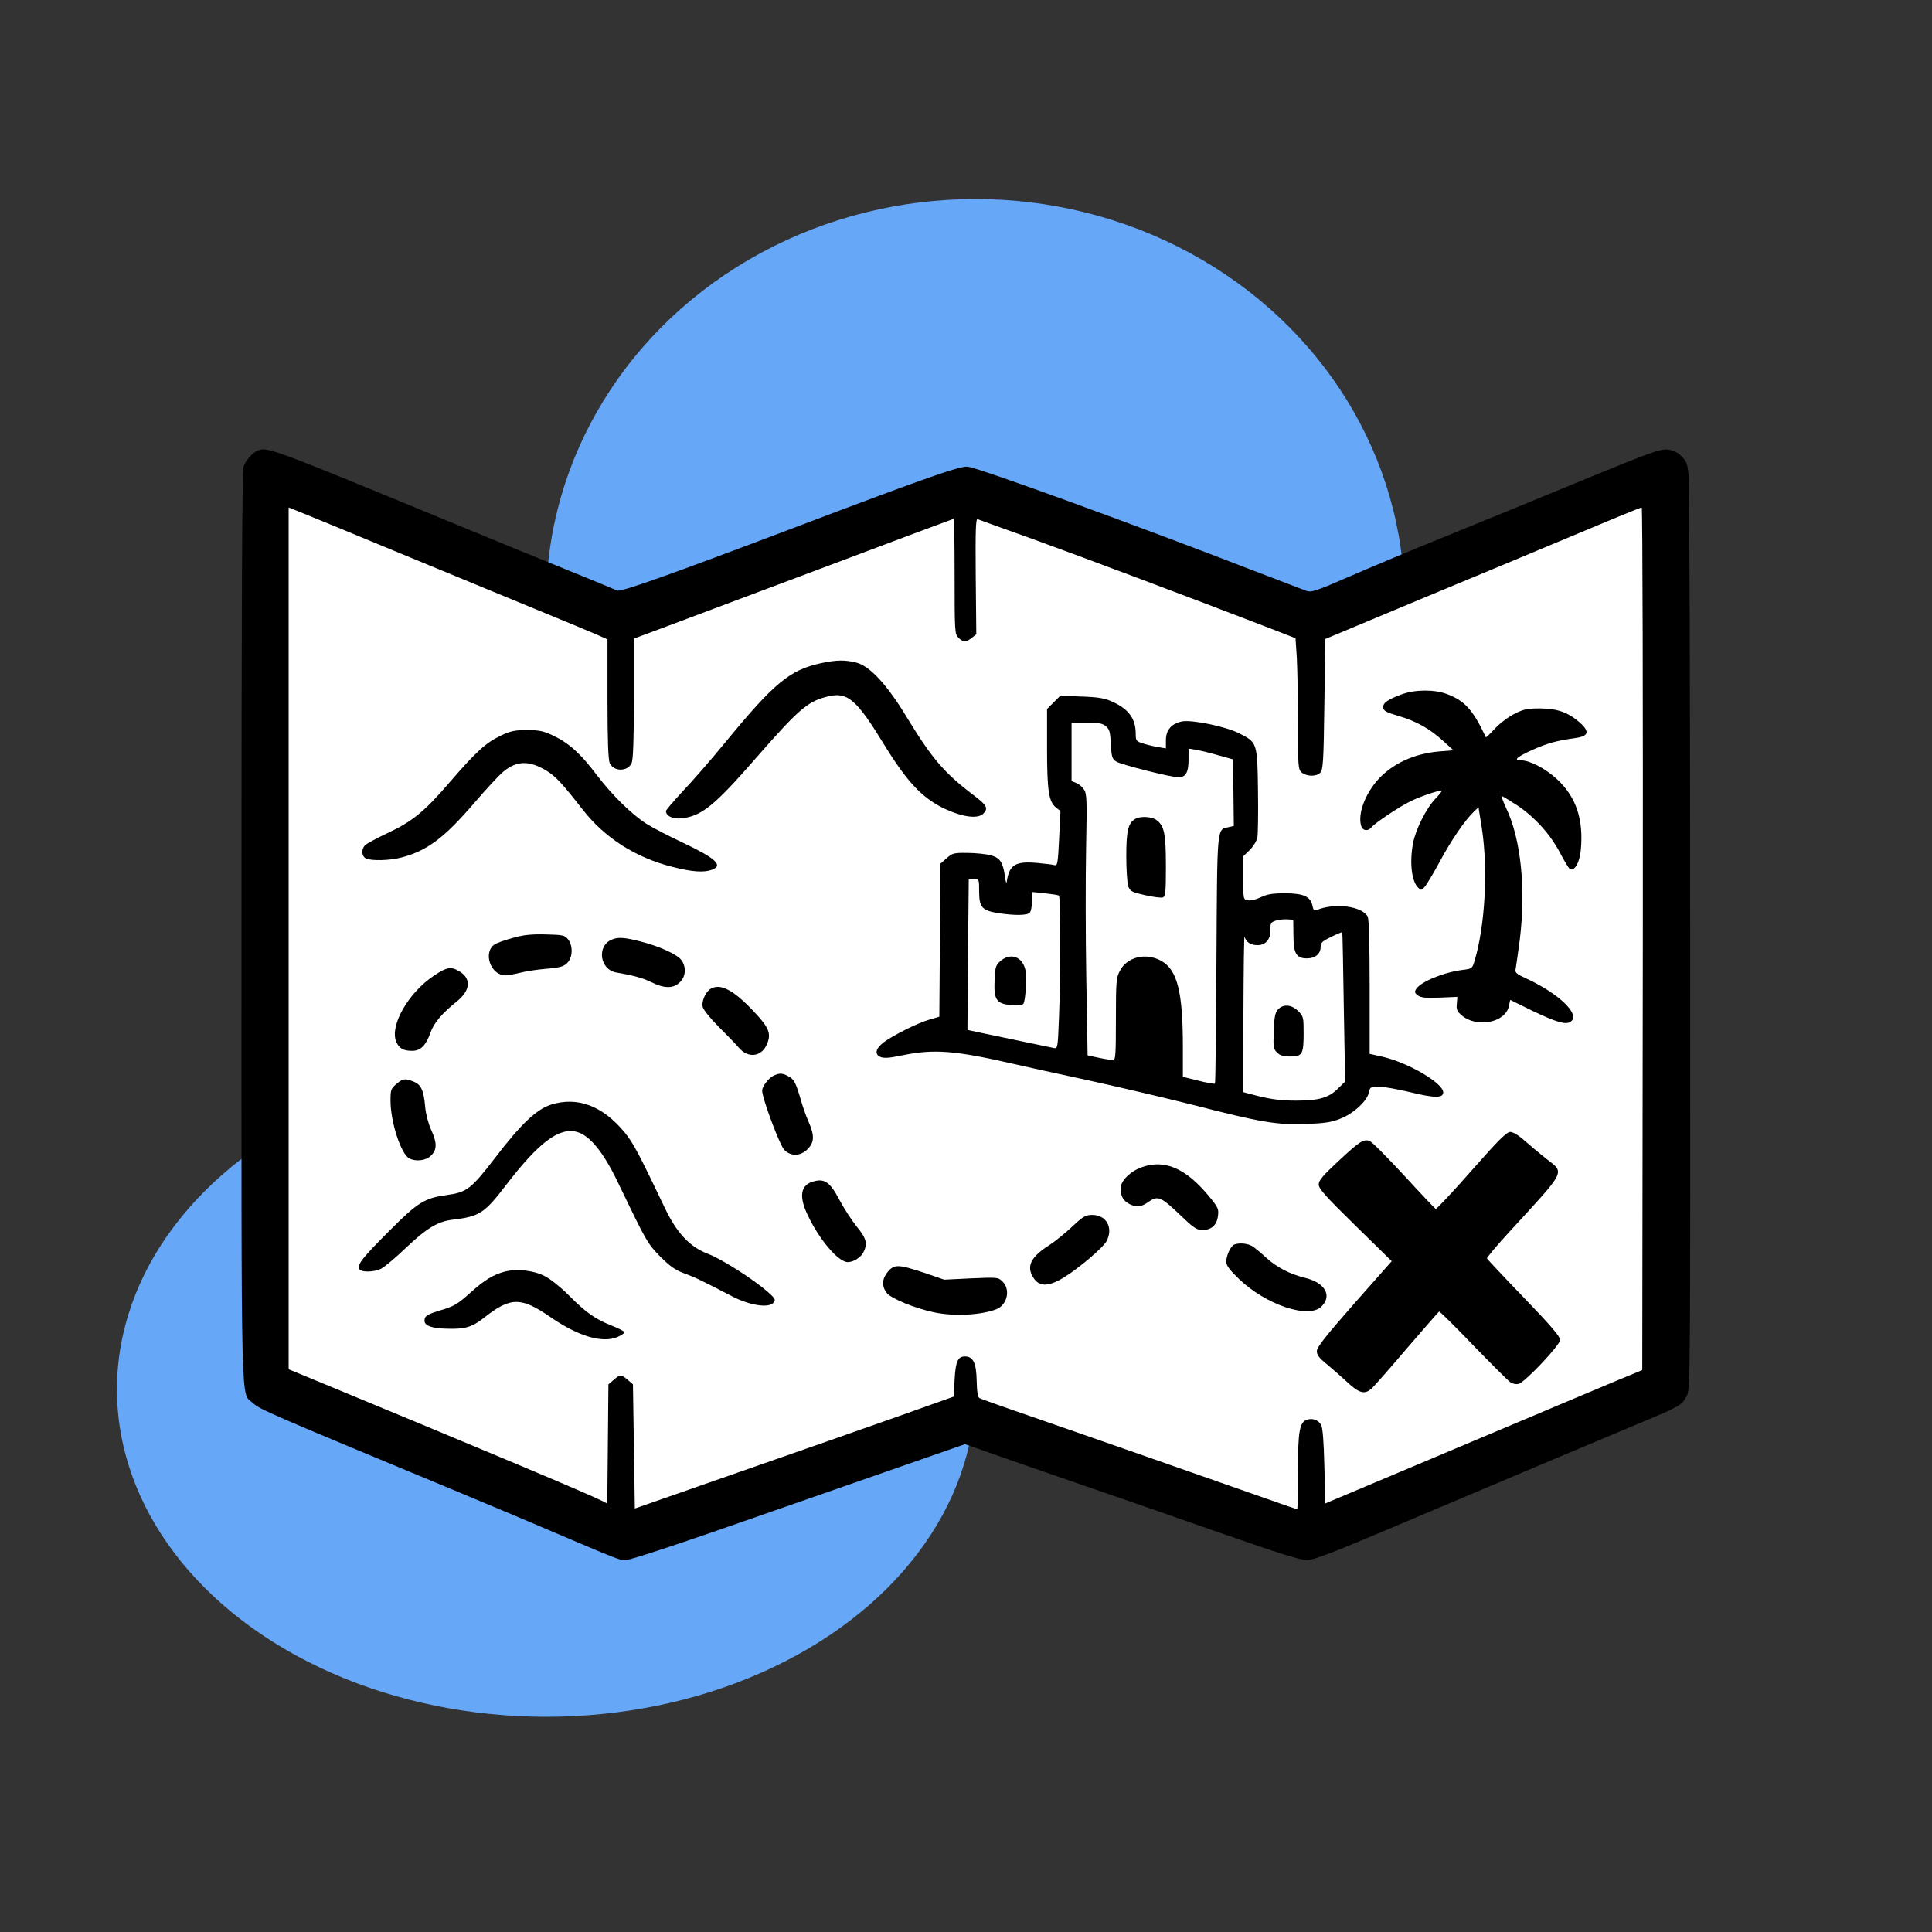 <?xml version="1.0" encoding="UTF-8" standalone="no"?><!DOCTYPE svg PUBLIC "-//W3C//DTD SVG 1.1//EN" "http://www.w3.org/Graphics/SVG/1.1/DTD/svg11.dtd"><svg width="100%" height="100%" viewBox="0 0 4267 4267" version="1.1" xmlns="http://www.w3.org/2000/svg" xmlns:xlink="http://www.w3.org/1999/xlink" xml:space="preserve" xmlns:serif="http://www.serif.com/" style="fill-rule:evenodd;clip-rule:evenodd;stroke-linecap:round;stroke-linejoin:round;stroke-miterlimit:1.5;"><rect x="0" y="0" width="4267" height="4267" fill="#333333" stroke="none"/><ellipse cx="1206.25" cy="3068.75" rx="947.917" ry="722.917" style="fill:#67a7f8;"/><ellipse cx="2154.17" cy="1329.17" rx="947.917" ry="889.583" style="fill:#67a7f8;"/><path d="M591.667,1087.5l12.5,1954.17l775,341.666l754.011,-254.166l766.822,262.5l762.5,-341.667l4.167,-2004.17l-783.334,320.834l-750.155,-283.334l-754.011,275l-787.5,-270.833Z" style="fill:#fff;stroke:#000;stroke-width:4.17px;"/><g><path d="M568.75,995.417c-11.667,5 -25.833,21.25 -30.833,35c-3.334,8.333 -4.584,315.416 -4.584,1020c0,1107.08 -2.083,1022.08 25.834,1048.75c14.166,13.333 35,22.5 432.5,187.5c72.083,30 171.666,71.666 220.833,92.916c149.167,63.334 155.833,66.25 167.917,66.25c11.666,0 124.583,-37.5 338.333,-112.5c66.667,-23.333 186.667,-65 266.667,-92.916l145.833,-50.834l33.333,11.667c18.334,6.667 112.084,39.167 208.334,72.5c96.25,32.917 247.083,85.417 335,116.25c110.833,38.75 165.416,55.833 178.333,55.833c14.167,0 56.667,-16.25 194.167,-74.583c283.333,-120 466.666,-197.083 544.583,-229.583c85.417,-35.834 89.583,-37.917 100.417,-58.75c7.916,-15.834 7.916,-33.75 7.5,-1008.75c-0,-546.25 -1.667,-1006.67 -3.334,-1023.33c-2.5,-26.25 -4.583,-32.083 -15.833,-42.916c-9.167,-9.584 -17.917,-13.334 -30.833,-15c-16.25,-1.667 -37.084,5.833 -187.084,67.5c-92.916,38.333 -227.916,93.75 -300,122.916c-72.083,29.167 -168.75,69.584 -214.583,89.584c-73.75,32.083 -84.583,35.833 -95.833,32.083c-6.667,-2.5 -59.167,-22.5 -116.667,-44.583c-253.75,-98.334 -601.25,-225 -630.833,-229.584c-16.25,-2.5 -90.417,23.334 -383.75,134.584c-279.584,105.833 -383.75,142.916 -391.25,138.75c-4.167,-2.084 -52.917,-22.084 -109.167,-45c-55.833,-22.5 -176.667,-72.084 -268.333,-110c-387.084,-159.584 -395.834,-162.917 -416.667,-153.75Zm302.083,221.25c104.167,42.916 242.917,100.416 307.917,127.083c65,26.667 128.333,52.917 140.417,58.333l22.5,10l-0,131.25c-0,91.25 1.666,134.584 5,142.084c8.75,19.166 39.583,19.166 48.333,-0c3.333,-7.5 5,-50.834 5,-142.917l0,-132.083l63.75,-23.75c34.583,-12.917 193.333,-72.5 352.083,-132.084c158.75,-60 289.584,-108.75 290.417,-108.75c1.25,0 2.083,57.084 2.083,127.084c0,121.666 0.417,127.5 8.334,135.416c10.416,10.417 17.083,10.417 29.583,0.417l10,-7.917l-1.25,-127.916c-0.833,-102.084 0,-127.5 4.167,-126.25c2.916,1.25 58.75,21.25 123.75,44.583c103.75,37.5 350,130 521.666,196.25l56.667,22.083l2.917,43.75c1.25,24.167 2.5,89.167 2.5,144.584c-0,93.75 0.416,101.25 7.916,107.916c10.417,9.167 32.5,10 41.25,0.834c6.25,-6.25 7.5,-22.917 9.167,-151.25l2.083,-144.167l91.667,-38.333c50.417,-21.25 184.583,-77.084 297.917,-124.167c113.333,-47.5 228.75,-95.417 256.25,-107.083c27.5,-11.25 51.25,-20.834 52.916,-20.834c2.084,0 2.917,428.75 2.5,952.5l-1.25,952.5l-18.75,7.917c-10.416,3.75 -167.916,70.417 -350,147.083l-331.25,139.584l-2.083,-82.084c-1.25,-54.583 -3.75,-85 -7.083,-91.25c-6.25,-10.833 -18.75,-15.416 -30.834,-11.666c-17.083,5.416 -20.416,25 -20.416,114.583c-0,45.833 -0.834,83.333 -1.667,83.333c-0.833,0 -30.417,-10 -65.417,-22.5c-69.166,-24.583 -449.583,-157.5 -562.083,-196.25c-37.917,-13.333 -71.25,-25 -74.167,-26.666c-3.75,-2.084 -5.833,-14.584 -6.25,-38.75c-0.833,-39.167 -7.916,-53.334 -25.833,-53.334c-15.833,0 -20.833,11.25 -22.917,51.25l-2.083,37.5l-122.917,43.75c-67.5,23.75 -225.833,79.584 -352.083,123.334l-229.167,80l-4.166,-274.167l-11.667,-10c-14.583,-12.5 -16.25,-12.5 -30.833,-0l-11.667,10l-2.5,263.333l-12.083,-6.25c-28.75,-14.583 -237.917,-102.916 -661.25,-277.916l-30.417,-12.5l0,-1903.33l22.083,8.75c11.667,4.584 107.084,43.75 211.25,87.084Z" style="fill-rule:nonzero;"/><path d="M1813.75,1464.58c-69.583,15 -103.75,43.334 -212.917,176.25c-30.416,37.084 -72.083,85 -92.916,106.667c-20.417,22.083 -37.084,41.667 -37.084,43.75c0,10.833 14.584,17.917 33.334,16.25c45,-4.583 72.916,-27.083 166.25,-134.167c95.416,-109.166 114.583,-125.416 160.833,-135.833c41.25,-9.167 61.25,8.333 122.5,108.75c49.583,80.417 82.917,115.833 130.833,139.167c41.667,19.583 75.834,24.166 87.917,10.833c10.417,-11.667 7.083,-17.917 -23.333,-40.833c-64.584,-49.167 -90.834,-80.417 -145.417,-169.584c-43.75,-72.916 -82.917,-115.416 -112.917,-122.5c-24.583,-6.25 -44.166,-5.833 -77.083,1.25Z" style="fill-rule:nonzero;"/><path d="M3096.25,1533.33c-31.25,11.25 -42.917,19.584 -41.25,30c0.833,6.667 7.917,10.417 32.5,17.5c40,11.667 69.167,27.917 98.75,54.584l23.75,21.666l-30.833,2.5c-56.25,4.584 -105,27.5 -137.084,63.75c-27.5,31.667 -42.916,73.334 -36.25,99.167c2.917,12.5 15,14.583 23.75,4.167c7.5,-9.167 59.584,-44.167 85,-56.667c18.75,-9.583 60.834,-24.167 69.584,-24.167c2.083,0 -4.167,7.917 -13.334,17.5c-20.833,21.667 -44.166,68.334 -50,98.75c-7.916,42.917 -3.333,84.167 11.25,98.334c6.25,6.25 7.084,6.25 13.75,-0.834c4.167,-4.166 19.167,-29.166 33.334,-55.416c25.833,-48.334 57.083,-93.75 76.25,-111.667l10,-9.583l7.5,47.083c13.75,90 7.083,213.75 -15.834,290.833c-5.416,18.334 -5.833,18.75 -26.666,21.25c-42.5,5.417 -92.917,26.25 -102.917,42.5c-3.75,6.25 -2.917,8.75 3.75,13.75c6.667,5 17.083,6.25 47.917,5l39.583,-1.666l-1.25,15.416c-1.25,12.5 0.417,16.667 11.25,25.834c33.75,27.916 96.25,15.416 103.75,-20.834l2.917,-13.75l47.5,23.334c55,26.25 75.833,32.5 86.25,24.583c22.083,-15.833 -26.667,-62.5 -100.417,-96.25c-20,-9.167 -23.333,-12.5 -21.25,-20c0.833,-4.583 5,-34.167 9.167,-65c13.75,-112.5 2.5,-222.917 -30.834,-291.667c-6.25,-13.75 -10.416,-25 -8.75,-25c1.667,0 17.084,9.584 34.584,20.834c39.166,26.666 72.5,63.75 94.166,105c9.167,17.5 18.75,33.333 21.25,35c10,5.833 21.667,-13.75 24.167,-40.834c6.667,-68.333 -10,-117.916 -52.083,-157.083c-25.417,-23.75 -60.417,-42.083 -80.834,-42.083c-16.25,-0 -7.916,-7.5 25,-22.5c33.334,-15 52.917,-20.417 95.834,-26.667c29.583,-3.75 32.5,-14.167 10,-34.167c-25.834,-22.5 -49.167,-30.833 -87.084,-31.25c-28.333,0 -37.083,1.667 -56.666,11.667c-12.917,6.25 -32.5,20.833 -43.334,32.5c-10.833,11.667 -20,20.417 -20.416,19.583c-28.334,-60.416 -46.25,-80.416 -85.834,-95.416c-27.5,-10.417 -69.583,-10.417 -99.583,0.416Z" style="fill-rule:nonzero;"/><path d="M2341.67,1536.67l-29.167,29.166l0,86.25c0,94.167 3.75,118.75 19.583,131.25l10,7.917l-2.916,60.833c-2.5,52.917 -3.75,60.417 -9.584,58.75c-3.75,-1.25 -21.25,-3.333 -39.166,-5c-47.5,-4.166 -61.25,4.167 -66.667,40c-0.833,7.084 -2.5,3.75 -4.167,-10.416c-5,-32.084 -10.833,-40.834 -32.083,-46.667c-10.417,-2.5 -33.333,-5 -50.833,-5c-30,-0.417 -33.334,0.417 -45.834,11.667l-13.75,12.083l-1.25,169.167l-1.25,168.75l-22.5,6.666c-25,7.084 -80,34.584 -100.416,50c-17.5,13.334 -20.834,26.25 -7.5,32.084c7.5,3.333 18.75,2.916 48.333,-3.334c70.833,-14.583 116.667,-10.833 249.167,19.584c19.583,4.583 91.25,20.416 159.583,35c68.333,15 175,40 237.5,55.833c147.5,37.917 181.25,43.333 245.833,41.25c40.417,-1.667 55.834,-3.75 75.417,-11.667c28.75,-10.833 60,-39.583 63.333,-58.333c2.5,-11.667 3.75,-12.5 22.084,-12.5c10.833,-0 42.5,5.833 70.416,12.5c53.334,12.917 71.667,12.917 71.667,-0c0,-20 -76.25,-65 -132.917,-78.333l-29.583,-6.667l0,-147.5c0,-92.917 -1.667,-150 -4.167,-155.417c-12.5,-23.333 -72.916,-31.25 -112.916,-14.583c-5,2.083 -7.5,-0 -9.167,-9.583c-4.167,-20.417 -20,-27.5 -61.25,-27.5c-27.5,-0 -39.167,2.083 -52.917,8.75c-10.416,5 -22.083,7.916 -28.333,6.666c-10.417,-1.666 -10.417,-1.666 -10.417,-49.166l0,-47.917l14.584,-14.167c7.916,-7.916 15.416,-20.416 16.666,-27.916c1.25,-7.5 2.084,-54.584 1.25,-104.167c-1.25,-104.583 -1.666,-105.417 -41.666,-125.417c-29.167,-15 -104.167,-30.416 -125.834,-26.25c-23.333,4.584 -35.833,18.75 -35.833,41.25l0,18.334l-19.583,-3.334c-11.25,-2.083 -26.25,-5.833 -33.334,-8.333c-12.5,-4.167 -13.75,-5.833 -13.75,-20.833c0,-33.334 -15.833,-54.584 -52.083,-70.834c-16.25,-7.5 -31.25,-10 -67.5,-11.25l-47.083,-1.666Zm100.416,67.083c8.334,6.667 10,12.5 11.25,39.583c1.667,28.75 2.917,32.917 12.084,38.75c10.416,6.667 120.416,34.584 137.5,34.584c15.833,-0 22.083,-10.834 22.083,-38.334l0,-25l17.917,2.917c9.583,1.667 31.666,7.083 48.75,12.083l31.25,8.75l1.25,73.75l0.833,73.334l-12.5,2.916c-25,5.417 -24.167,-4.166 -25.833,292.5c-0.834,149.167 -2.084,272.5 -3.334,273.75c-1.25,0.834 -17.916,-1.666 -36.666,-6.666l-34.167,-8.334l0,-65.416c0,-122.5 -12.083,-170.834 -47.917,-190.834c-33.75,-18.75 -75.416,-8.75 -91.25,22.084c-7.916,15 -8.75,23.75 -8.75,106.666c0,77.917 -0.833,90.834 -6.25,90.834c-3.333,-0.417 -17.5,-2.5 -31.25,-5.417l-25,-5.417l-2.916,-170.416c-1.667,-94.167 -1.667,-223.75 -0.417,-288.334c2.083,-105.833 1.667,-118.75 -4.583,-128.333c-3.75,-5.833 -11.667,-12.5 -17.5,-14.583l-10,-4.167l-0,-129.167l32.916,0c25.834,0 35,1.667 42.5,7.917Zm-279.583,364.583c0,35.417 6.25,42.5 41.667,48.334c36.25,5.416 63.75,5.416 70,-0.834c2.916,-2.916 5,-14.166 5,-25.416l-0,-20.417l28.333,2.917c15.417,1.666 29.167,3.75 31.25,5c3.75,2.083 3.75,183.333 0,272.916c-2.5,63.75 -2.917,65.417 -11.25,63.75c-5,-0.833 -45.417,-9.583 -90,-18.75c-44.583,-9.166 -85.833,-17.916 -91.25,-19.166l-9.583,-2.084l1.25,-166.25l1.666,-166.666l11.667,-0c11.25,-0 11.25,0.416 11.25,26.666Zm694.167,97.084c-0,40.416 6.25,51.25 30,51.25c17.916,-0 30,-10 30,-25c-0,-9.584 3.75,-12.917 23.333,-22.5c12.917,-6.25 23.75,-10.834 24.583,-10c0.417,0.833 2.084,75 3.334,165.416l2.916,164.167l-15.833,15.417c-20,20.416 -42.5,26.666 -92.5,26.666c-36.25,0 -60,-3.333 -100.833,-14.583l-15.834,-4.167l0.417,-175.833c0.417,-96.667 1.25,-172.083 2.5,-167.5c2.917,11.667 13.333,18.75 28.333,18.75c18.334,-0 29.167,-12.917 28.75,-33.333c-0.416,-14.167 0.834,-17.084 10.417,-20.417c5.833,-2.083 17.5,-3.75 25.417,-3.333l14.583,0.833l0.417,34.167Z" style="fill-rule:nonzero;"/><path d="M2507.08,1808.75c-15.416,9.167 -19.583,26.25 -19.583,82.083c0,29.584 2.083,59.167 4.167,66.25c4.166,11.25 7.5,13.334 37.5,20c17.916,4.167 35.416,6.25 39.166,5c5.834,-2.5 6.667,-12.083 6.667,-69.583c0,-72.083 -3.75,-89.167 -21.25,-101.667c-10.833,-7.5 -35.417,-8.75 -46.667,-2.083Z" style="fill-rule:nonzero;"/><path d="M2209.58,2122.5c-10.416,9.167 -11.666,12.917 -12.916,42.917c-2.084,42.916 4.166,51.666 37.5,54.583c15.416,1.25 24.166,0 26.25,-3.333c4.583,-7.5 7.5,-55.417 4.583,-72.917c-5.833,-30.417 -32.5,-40.833 -55.417,-21.25Z" style="fill-rule:nonzero;"/><path d="M2822.5,2229.58c-6.25,7.084 -8.333,16.667 -9.167,47.5c-1.666,35 -0.833,39.584 7.084,47.5c6.666,6.667 14.166,8.75 29.583,8.75c26.25,0 29.167,-5 29.167,-52.083c-0,-34.167 -0.417,-36.667 -12.084,-48.333c-15,-14.584 -32.916,-15.834 -44.583,-3.334Z" style="fill-rule:nonzero;"/><path d="M1106.25,1624.58c-32.917,15.417 -55,35.834 -112.917,102.917c-56.25,65.417 -82.916,87.083 -138.333,112.917c-22.083,10.416 -43.75,22.083 -47.5,25.416c-10,8.334 -9.583,24.584 0.417,30c11.666,5.834 52.916,5 79.166,-2.083c56.667,-15 94.167,-43.333 160.417,-120.417c26.25,-30.416 55,-61.666 63.75,-68.75c30.417,-25.416 58.75,-25.416 97.5,-1.25c19.583,12.5 33.75,27.917 78.333,85c48.75,62.5 117.084,105.834 197.917,126.25c43.75,11.25 70,12.917 87.5,6.25c25.417,-9.583 8.75,-25 -65,-60c-31.25,-14.583 -67.083,-33.333 -79.583,-41.25c-33.75,-21.666 -75.417,-62.916 -109.584,-107.5c-35.833,-47.5 -61.25,-70.416 -95.833,-87.083c-22.083,-10.417 -30.833,-12.5 -58.333,-12.5c-27.5,0 -37.084,2.083 -57.917,12.083Z" style="fill-rule:nonzero;"/><path d="M1133.33,2071.25c-17.083,4.583 -35.416,11.25 -40.416,14.167c-27.084,17.5 -9.584,68.75 23.333,68.75c5.833,-0 20.833,-2.917 32.917,-5.834c11.666,-3.333 37.916,-7.083 57.916,-8.75c30,-2.5 37.917,-5 45.834,-12.916c12.083,-12.084 12.916,-37.917 1.666,-52.084c-7.5,-9.166 -11.666,-10 -49.166,-10.833c-30.417,-0.833 -48.75,0.833 -72.084,7.5Z" style="fill-rule:nonzero;"/><path d="M1351.67,2075c-34.584,13.75 -27.084,67.083 10,72.917c35,5.833 58.333,12.083 75.833,20.833c30,15 50,15 64.583,0c12.917,-12.5 13.75,-34.167 2.5,-48.75c-10.416,-12.917 -48.333,-30 -90.416,-40.833c-34.584,-8.75 -48.75,-10 -62.5,-4.167Z" style="fill-rule:nonzero;"/><path d="M958.75,2154.58c-56.667,37.5 -98.333,110.417 -83.75,145.834c6.25,15 15.417,20.416 35.417,20.416c18.75,0 30.416,-12.083 40.416,-40.416c7.5,-21.25 25.417,-42.5 58.75,-69.167c29.167,-23.75 31.667,-49.583 5.834,-65.417c-19.167,-11.666 -27.917,-10.416 -56.667,8.75Z" style="fill-rule:nonzero;"/><path d="M1569.58,2183.75c-11.25,6.667 -20.833,28.333 -17.5,40.417c1.667,6.25 17.084,25.416 34.584,42.916c17.5,17.5 37.916,38.334 45,46.667c20.833,24.583 50.833,20.417 62.5,-8.333c9.583,-22.5 4.166,-36.25 -29.167,-71.25c-45,-47.917 -73.75,-62.917 -95.417,-50.417Z" style="fill-rule:nonzero;"/><path d="M1710,2375c-11.25,4.583 -26.667,23.75 -26.667,33.75c0,17.083 38.75,120.417 48.75,130.833c15,15 35.834,14.167 51.667,-1.666c15,-15.417 15.417,-29.584 2.083,-60.417c-5.416,-12.083 -12.916,-33.333 -16.666,-46.667c-11.25,-39.166 -15.417,-47.5 -27.917,-53.75c-12.917,-7.083 -18.75,-7.5 -31.25,-2.083Z" style="fill-rule:nonzero;"/><path d="M875.417,2394.17c-12.084,10 -12.917,12.916 -12.917,36.666c0,47.084 22.917,117.5 41.25,127.5c15,7.917 37.5,5 48.333,-6.25c13.334,-12.916 13.334,-28.333 0,-57.083c-5.833,-12.917 -11.666,-34.583 -12.916,-49.583c-3.334,-37.084 -8.75,-49.584 -25,-56.25c-19.167,-7.917 -24.167,-7.5 -38.75,5Z" style="fill-rule:nonzero;"/><path d="M1217.5,2439.58c-32.083,10 -66.25,42.084 -123.333,116.667c-54.167,70.417 -62.917,77.083 -108.75,83.333c-47.5,6.667 -62.5,15.834 -123.334,76.667c-60.416,60.417 -72.916,75.833 -68.75,85.833c2.917,8.334 32.5,8.334 49.167,-0.416c7.083,-3.75 31.667,-24.167 54.167,-45.834c46.25,-43.75 70.416,-58.333 103.75,-62.083c58.75,-7.083 69.583,-14.167 117.083,-76.25c72.5,-94.583 117.5,-128.333 156.667,-117.5c28.333,7.5 59.166,45.417 90.833,112.083c62.083,129.167 65,134.584 93.333,163.334c20.834,20.833 32.917,29.583 52.084,36.666c24.166,8.75 40.416,16.667 107.083,51.25c38.75,20 80.417,26.25 90.833,13.75c5.417,-6.666 4.167,-8.75 -12.5,-23.75c-33.75,-29.166 -101.666,-72.5 -132.5,-84.166c-39.583,-15 -68.333,-45.834 -94.166,-99.584c-57.5,-120.416 -70.417,-145 -88.75,-167.5c-48.334,-59.166 -104.167,-80.833 -162.917,-62.5Z" style="fill-rule:nonzero;"/><path d="M3250,2585.42c-41.667,47.5 -77.5,85.416 -79.167,84.583c-1.666,-0.833 -33.333,-34.167 -70,-74.167c-37.083,-40 -70.833,-74.166 -75.833,-75.833c-13.333,-5 -21.667,0.417 -68.333,43.75c-34.584,32.083 -44.167,43.333 -44.167,52.083c-0.417,9.167 15,26.25 80.417,90.417l80.833,79.167l-82.917,93.75c-62.5,71.25 -82.5,96.25 -82.5,105c0,8.333 5.417,15.416 22.084,28.75c11.666,10 32.5,27.916 45.416,40c25.417,23.75 37.917,27.5 52.5,14.583c5,-3.75 40,-43.75 77.917,-88.333c38.333,-44.584 70.833,-81.667 72.083,-82.5c1.667,-0.417 35.417,32.916 75.417,74.583c40,41.25 76.667,77.917 82.083,81.667c5.834,3.75 13.334,5 18.75,3.333c15,-5 91.25,-85.833 91.25,-97.083c0,-7.084 -22.5,-33.334 -80,-92.917c-44.166,-45.833 -80.833,-85 -81.666,-86.667c-0.834,-2.083 21.666,-28.75 50,-59.583c126.666,-137.917 122.083,-128.75 80.833,-160.833c-14.583,-11.667 -36.25,-29.584 -47.917,-40c-12.916,-11.667 -25.416,-19.167 -31.666,-19.167c-7.917,0 -26.667,18.75 -85.417,85.417Z" style="fill-rule:nonzero;"/><path d="M2521.67,2577.92c-25.417,9.166 -46.667,30 -46.667,46.666c0,18.75 6.667,29.167 22.917,36.25c15,6.25 22.916,4.584 40.416,-7.5c18.75,-12.916 26.667,-9.583 65.834,27.917c31.666,30.417 38.75,35.417 51.25,35.417c20,-0 32.083,-10.834 34.583,-31.25c2.083,-15.417 0.417,-18.75 -20.833,-44.584c-51.25,-61.25 -97.084,-80.833 -147.5,-62.916Z" style="fill-rule:nonzero;"/><path d="M1797.08,2609.17c-28.75,7.5 -33.333,32.5 -13.333,74.166c25.833,55 67.917,104.167 88.75,104.167c12.083,0 28.333,-10 34.167,-21.25c10,-19.167 7.083,-30.833 -13.75,-56.25c-10.834,-13.333 -28.334,-40 -38.75,-59.583c-20.834,-39.584 -32.917,-47.917 -57.084,-41.25Z" style="fill-rule:nonzero;"/><path d="M2367.5,2709.58c-15.417,14.584 -38.333,32.917 -51.25,41.25c-37.917,24.167 -48.75,44.167 -36.25,67.084c12.917,24.583 33.75,25.416 69.167,3.75c32.916,-20 87.5,-66.25 95,-80.834c15,-29.166 -0.417,-57.5 -31.667,-57.5c-15,0 -20,2.917 -45,26.25Z" style="fill-rule:nonzero;"/><path d="M2725.83,2748.75c-7.5,2.917 -17.5,24.167 -17.5,37.5c0,8.75 6.667,17.917 28.334,38.75c59.583,57.083 154.166,88.75 182.083,60.417c23.75,-23.75 7.917,-52.084 -35.417,-62.917c-35.416,-8.75 -63.333,-23.333 -87.083,-45c-10.417,-9.583 -23.75,-20.833 -29.583,-24.583c-9.584,-6.667 -29.584,-8.75 -40.834,-4.167Z" style="fill-rule:nonzero;"/><path d="M1960.83,2808.75c-12.916,15.417 -13.75,32.083 -2.5,46.667c9.584,12.5 62.5,34.166 104.167,42.916c45,9.584 105.417,6.25 138.75,-7.083c23.333,-9.583 30.833,-42.917 13.333,-60.417c-10,-10 -10.416,-10 -69.583,-7.5l-59.583,2.917l-45,-15.417c-56.25,-18.75 -65.417,-18.75 -79.584,-2.083Z" style="fill-rule:nonzero;"/><path d="M1115.42,2808.33c-25.834,6.667 -45,18.334 -77.5,47.5c-25.834,23.334 -35.417,29.167 -60.417,36.667c-33.75,10 -40,13.75 -40,24.583c0,10.834 17.083,17.084 50,17.5c39.583,1.25 55,-3.333 82.083,-24.583c57.917,-45.833 81.25,-45.833 145.834,-1.25c61.666,42.5 114.583,58.333 148.333,44.167c8.333,-3.75 15.417,-8.334 15.417,-10.417c-0,-2.083 -12.917,-8.75 -28.75,-15c-35.834,-14.167 -56.25,-28.333 -95.417,-67.917c-16.667,-16.666 -40,-35.416 -52.083,-41.25c-23.75,-12.5 -61.25,-16.666 -87.5,-10Z" style="fill-rule:nonzero;"/></g></svg>